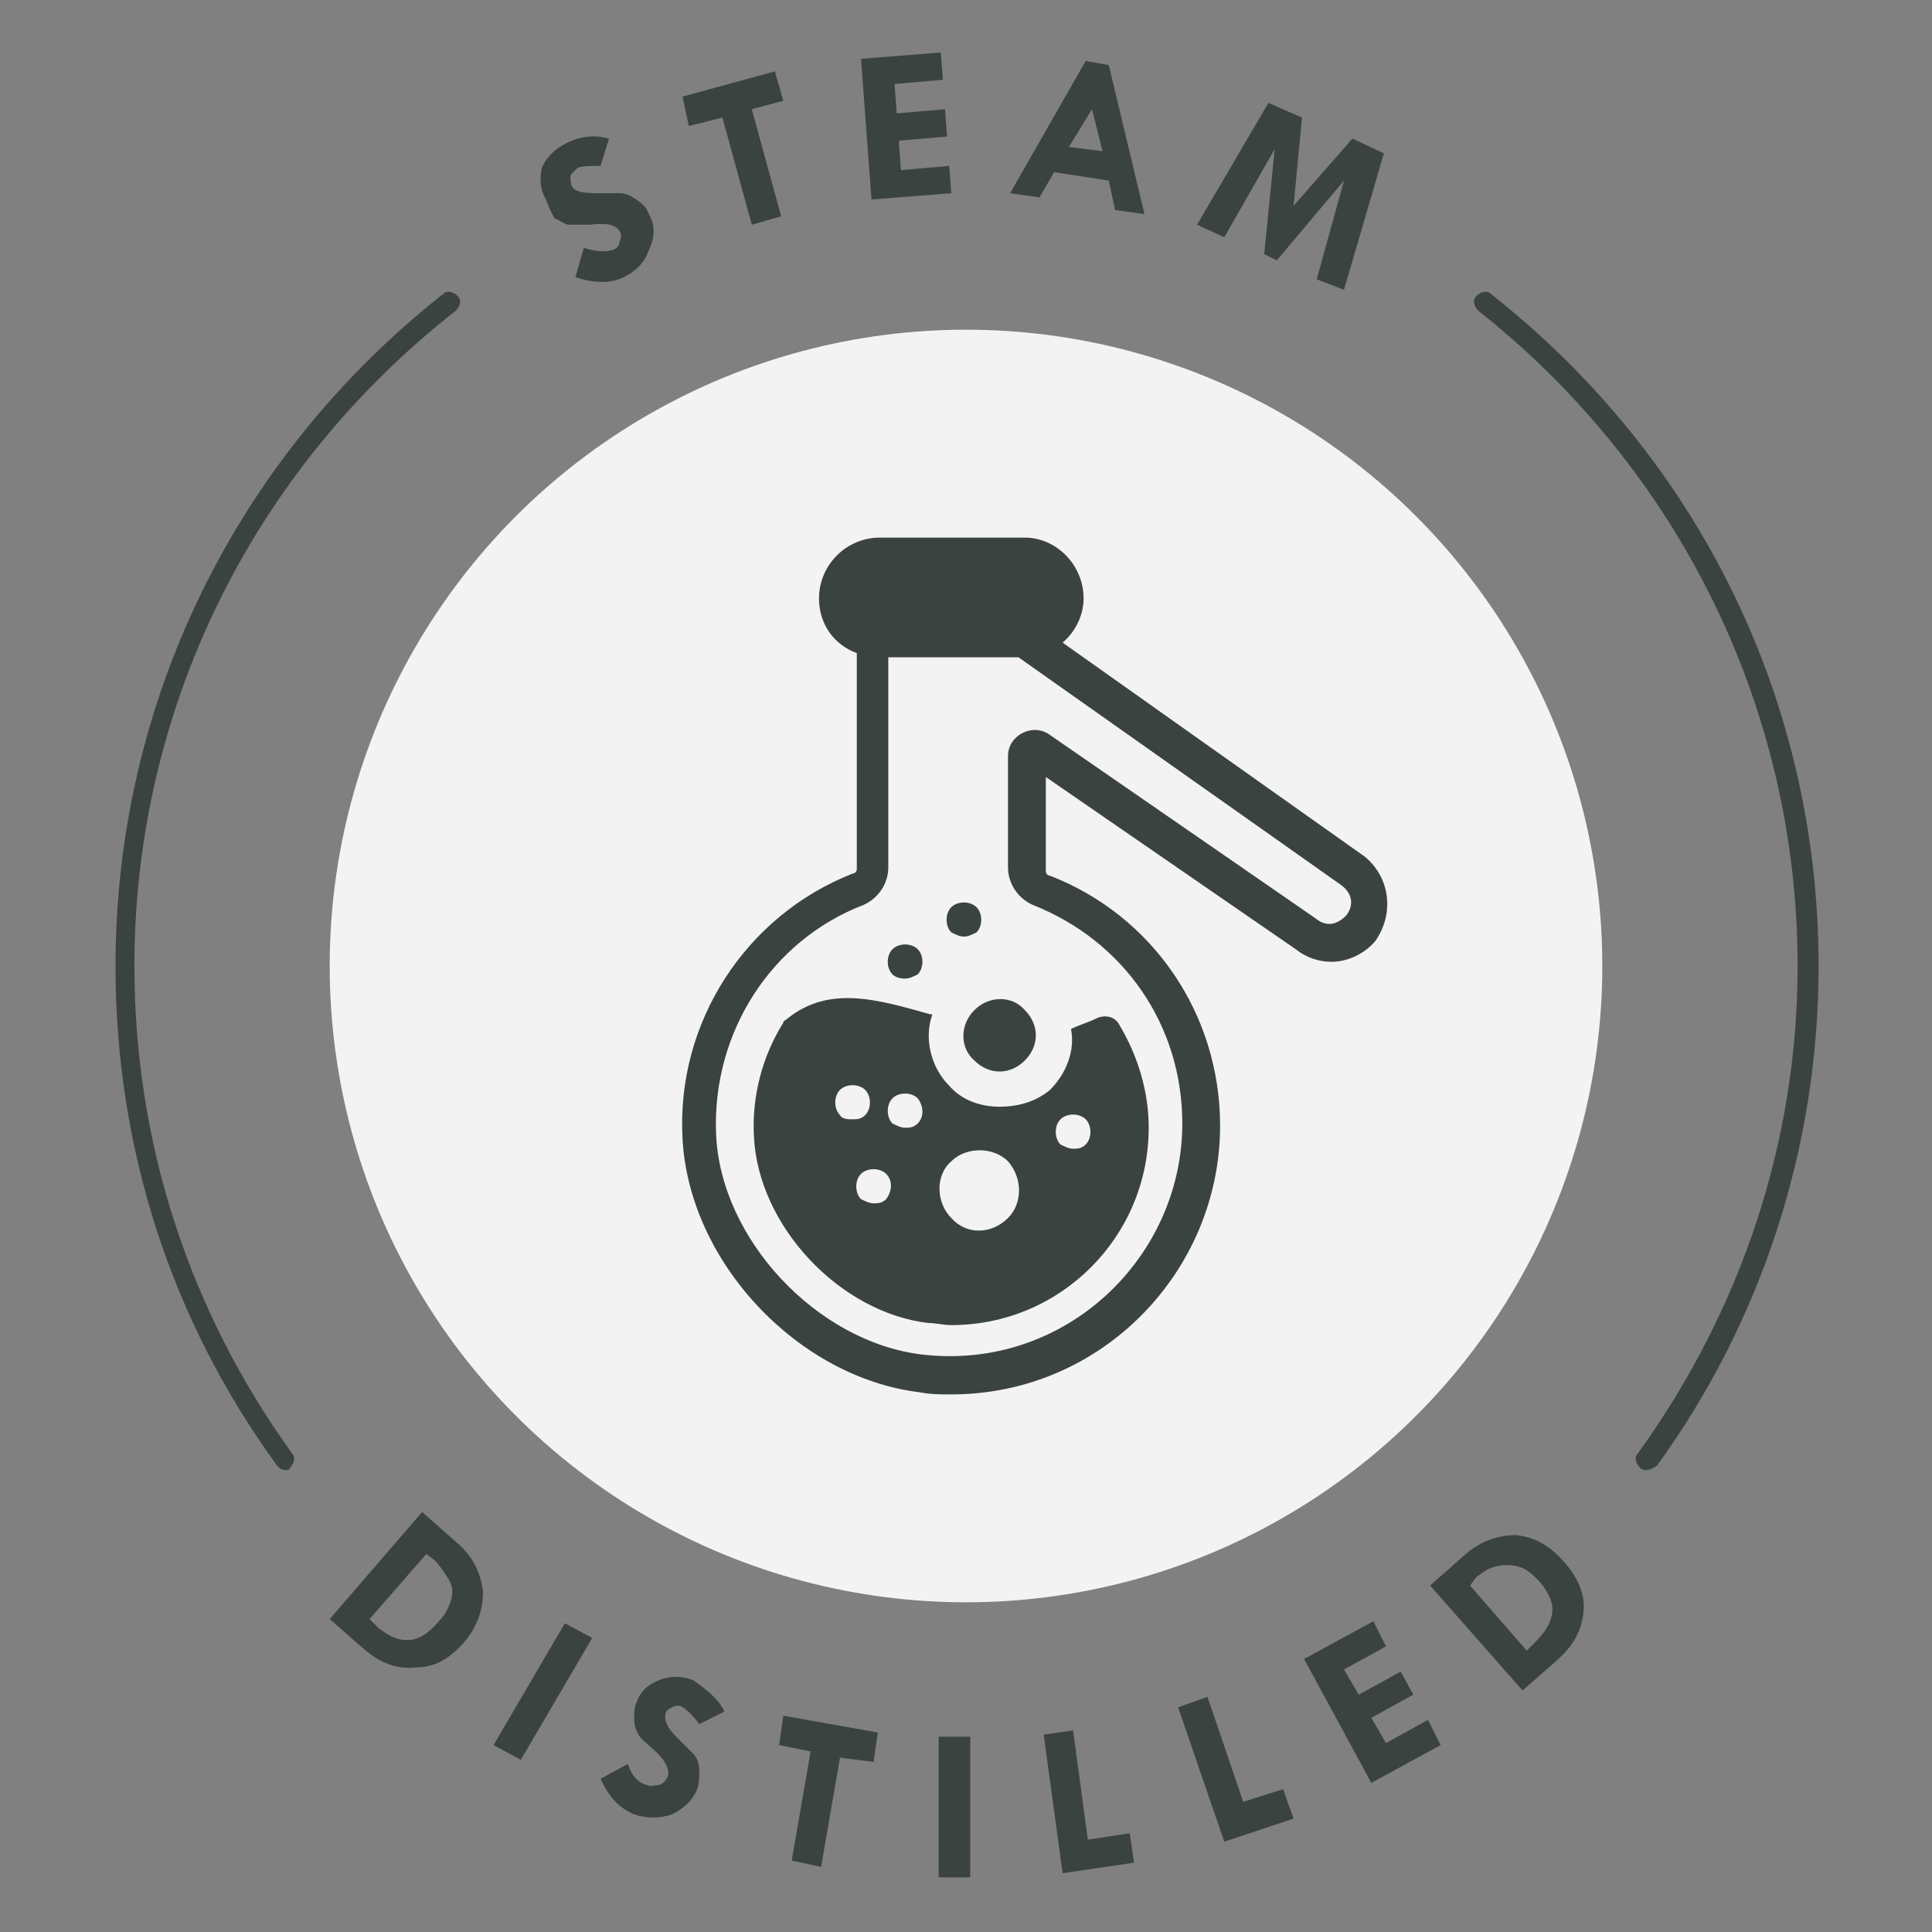 <?xml version="1.0" encoding="utf-8"?>
<!-- Generator: Adobe Illustrator 27.3.1, SVG Export Plug-In . SVG Version: 6.00 Build 0)  -->
<svg version="1.1" id="Layer_1" xmlns="http://www.w3.org/2000/svg" xmlns:xlink="http://www.w3.org/1999/xlink" x="0px" y="0px"
	 viewBox="0 0 92 92" style="enable-background:new 0 0 92 92;" xml:space="preserve">
<rect x="0" y="0" width="92" height="92" fill="#808080" stroke="none"/>
<style type="text/css">
	.st0{fill:#3B4341;}
	.st1{fill:#F3F3F3;}
	.st2{fill-rule:evenodd;clip-rule:evenodd;fill:#3B4341;}
	.st3{fill:none;stroke:#3B4341;stroke-linecap:round;stroke-miterlimit:10;}
	.st4{fill:none;stroke:#3B4341;stroke-linecap:round;stroke-linejoin:round;stroke-miterlimit:10;}
	.st5{clip-path:url(#SVGID_00000130629303491236793410000003693989986854063248_);}
	.st6{fill:#324944;}
	.st7{fill:none;stroke:#3B4341;stroke-miterlimit:10;}
	.st8{fill:#EF4EF4;}
</style>
<g>
	<path class="st0" d="M20.1,72l1.7,1.5c0.7,0.6,1.1,1.4,1.2,2.3c0,0.9-0.3,1.7-0.9,2.4c-0.7,0.8-1.4,1.2-2.3,1.2
		c-0.9,0.1-1.7-0.2-2.5-0.9l-1.6-1.4L20.1,72z M20.3,74l-2.7,3.1l0.4,0.4c0.5,0.4,0.9,0.6,1.4,0.6c0.5,0,1-0.3,1.5-0.9
		c0.3-0.3,0.5-0.7,0.6-1.1s0-0.7-0.2-1c-0.2-0.3-0.4-0.6-0.6-0.8L20.3,74z"/>
	<path class="st0" d="M26.9,77.3l1.3,0.7l-3.4,5.8l-1.3-0.7L26.9,77.3z"/>
	<path class="st0" d="M34.5,81.5l-1.2,0.6c-0.3-0.4-0.6-0.7-0.8-0.8c-0.1-0.1-0.3-0.1-0.5,0c-0.2,0.1-0.3,0.2-0.3,0.3
		c-0.1,0.3,0.1,0.7,0.5,1.1c0.3,0.3,0.6,0.6,0.8,0.8c0.2,0.2,0.3,0.5,0.3,0.8c0,0.3,0,0.6-0.1,0.9c-0.2,0.5-0.6,0.9-1.2,1.2
		c-0.6,0.2-1.2,0.2-1.8,0c-0.7-0.3-1.2-0.8-1.6-1.7l1.3-0.7c0.2,0.6,0.5,0.9,0.9,1c0.2,0.1,0.3,0,0.6,0c0.2-0.1,0.3-0.2,0.4-0.4
		c0.1-0.3-0.1-0.8-0.7-1.3c-0.3-0.3-0.6-0.5-0.7-0.7c-0.1-0.2-0.2-0.4-0.2-0.7c0-0.3,0-0.6,0.1-0.8c0.2-0.6,0.6-0.9,1.1-1.1
		c0.5-0.2,1-0.2,1.6,0C33.7,80.5,34.2,80.9,34.5,81.5z"/>
	<path class="st0" d="M37.3,81.7l4.5,0.8l-0.2,1.4L40,83.7l-0.9,5.2l-1.4-0.3l0.9-5.2l-1.5-0.3L37.3,81.7z"/>
	<path class="st0" d="M44.7,82.7l1.5,0l0,6.7l-1.5,0L44.7,82.7z"/>
	<path class="st0" d="M49.7,82.6l1.4-0.2l0.7,5.2l2-0.3l0.2,1.4l-3.4,0.5L49.7,82.6z"/>
	<path class="st0" d="M56.1,81.3l1.4-0.5l1.7,5l1.9-0.6l0.5,1.4l-3.3,1.1L56.1,81.3z"/>
	<path class="st0" d="M62.1,79l3.3-1.8l0.6,1.2l-2,1.1l0.7,1.2l2-1.1l0.6,1.1l-2,1.1l0.7,1.2l2-1.1l0.6,1.2l-3.3,1.8L62.1,79z"/>
	<path class="st0" d="M68.1,75.5l1.7-1.5c0.7-0.6,1.5-0.9,2.4-0.9c0.9,0.1,1.6,0.5,2.3,1.3c0.7,0.8,1,1.6,0.9,2.4
		c-0.1,0.9-0.5,1.6-1.3,2.3l-1.6,1.4L68.1,75.5z M70,75.5l2.7,3.1l0.4-0.4c0.4-0.4,0.7-0.8,0.8-1.3c0.1-0.5-0.1-1-0.6-1.6
		c-0.3-0.3-0.6-0.6-1-0.7c-0.4-0.1-0.7-0.1-1.1,0s-0.6,0.3-0.9,0.5L70,75.5z"/>
</g>
<g>
	<path class="st0" d="M29,6.6l-0.4,1.3c-0.5,0-0.9,0-1.1,0.1c-0.1,0.1-0.2,0.2-0.3,0.3c-0.1,0.2,0,0.3,0,0.5
		c0.1,0.3,0.5,0.4,1.2,0.4c0.5,0,0.9,0,1.1,0c0.3,0,0.5,0.1,0.8,0.3s0.5,0.4,0.6,0.7c0.3,0.5,0.3,1.1,0,1.7c-0.2,0.6-0.6,1-1.2,1.3
		c-0.6,0.3-1.4,0.3-2.3,0l0.4-1.4c0.6,0.2,1,0.2,1.4,0.1c0.2-0.1,0.3-0.2,0.3-0.4c0.1-0.2,0.1-0.4,0-0.5c-0.2-0.3-0.6-0.4-1.4-0.3
		c-0.5,0-0.8,0-1,0c-0.2,0-0.4-0.2-0.7-0.3C26.2,10,26.1,9.8,26,9.5C25.7,9,25.7,8.5,25.8,8C26,7.5,26.4,7.1,27,6.8
		C27.6,6.5,28.3,6.4,29,6.6z"/>
	<path class="st0" d="M32.5,4.6l4.4-1.2l0.4,1.4l-1.5,0.4l1.4,5.1l-1.4,0.4l-1.4-5.1L32.8,6L32.5,4.6z"/>
	<path class="st0" d="M41,2.8l3.8-0.3l0.1,1.3L42.6,4l0.1,1.4L45,5.2l0.1,1.3l-2.3,0.2l0.1,1.4l2.3-0.2l0.1,1.3l-3.8,0.3L41,2.8z"/>
	<path class="st0" d="M51.7,2.9l1.1,0.2l1.7,7.1l-1.4-0.2l-0.3-1.4l-2.6-0.4l-0.7,1.2l-1.4-0.2L51.7,2.9z M52,5.2L50.9,7l1.6,0.2
		L52,5.2z"/>
	<path class="st0" d="M60.4,4.9l1.6,0.7l-0.4,4.2l2.8-3.2l1.5,0.7l-1.9,6.5l-1.3-0.5L64,8.6l-3.2,3.8l-0.6-0.3l0.5-5l-2.4,4.2
		l-1.3-0.6L60.4,4.9z"/>
</g>
<g>
	<g>
		<circle class="st1" cx="46" cy="46" r="30.3"/>
	</g>
	<g id="_x31_5_00000106826149689092766120000011253331477989019056_">
		<g>
			<path class="st0" d="M65,40.8L50.6,30.6c0.6-0.5,1-1.3,1-2.1c0-1.6-1.3-2.9-2.8-2.9h-6.9c-1.6,0-2.9,1.3-2.9,2.9
				c0,1.2,0.7,2.2,1.8,2.6v10.3c0,0.1-0.1,0.2-0.2,0.2c-5.1,2-8.4,7.1-8.1,12.6c0.3,5.9,5.5,11.4,11.3,12.1c0.5,0.1,1,0.1,1.5,0.1
				c7.2,0,12.8-5.9,12.8-12.8c0-5.3-3.2-10-8.1-11.9c-0.1,0-0.2-0.1-0.2-0.2v-4.5l11.9,8.2c0.5,0.4,1.1,0.6,1.7,0.6
				c0.8,0,1.6-0.4,2.1-1c0,0,0,0,0,0C66.4,43.5,66.2,41.8,65,40.8z M64.1,43.6c-0.4,0.4-0.9,0.6-1.5,0.1L50,35
				c-0.4-0.3-0.9-0.3-1.3-0.1c-0.4,0.2-0.7,0.6-0.7,1.1v5.3c0,0.8,0.5,1.5,1.2,1.8c4.3,1.7,7.1,5.7,7.1,10.4c0,6.4-5.6,11.8-12.4,11
				c-5-0.6-9.6-5.5-9.8-10.5c-0.2-4.8,2.6-9.2,7-10.9c0.7-0.3,1.2-1,1.2-1.8V31.3h6.2l15.3,10.8C64.4,42.5,64.5,43.1,64.1,43.6z"/>
		</g>
		<g>
			<path class="st0" d="M47.6,52.7c-0.9,0-1.8-0.3-2.4-1c-0.9-0.9-1.2-2.3-0.8-3.4c-0.1,0-0.1,0-0.1,0c-2.5-0.7-4.8-1.4-6.8,0.2
				c-0.1,0.1-0.2,0.1-0.2,0.2c-1,1.6-1.5,3.5-1.4,5.4c0.2,4.3,4.1,8.4,8.3,8.9c0.4,0,0.7,0.1,1.1,0.1c5.2,0,9.4-4.2,9.4-9.4
				c0-1.7-0.5-3.4-1.4-4.9c-0.2-0.4-0.7-0.5-1.1-0.3c-0.4,0.2-0.8,0.3-1.2,0.5c0.2,1-0.2,2.1-1,2.9C49.4,52.4,48.6,52.7,47.6,52.7z
				 M40,53.1c-0.3-0.3-0.3-0.9,0-1.2s0.9-0.3,1.2,0s0.3,0.9,0,1.2c-0.2,0.2-0.4,0.2-0.6,0.2S40.1,53.3,40,53.1z M42.2,57.1
				c-0.2,0.2-0.4,0.2-0.6,0.2c-0.2,0-0.4-0.1-0.6-0.2c-0.3-0.3-0.3-0.9,0-1.2s0.9-0.3,1.2,0C42.5,56.2,42.5,56.7,42.2,57.1z
				 M43.7,53.5c-0.2,0.2-0.4,0.2-0.6,0.2s-0.4-0.1-0.6-0.2c-0.3-0.3-0.3-0.9,0-1.2c0.3-0.3,0.9-0.3,1.2,0C44,52.7,44,53.2,43.7,53.5
				z M48,58c-0.8,0.8-2,0.8-2.7,0c-0.7-0.7-0.8-2,0-2.7c0.7-0.7,2-0.7,2.7,0C48.7,56.1,48.7,57.3,48,58z M50.5,53.3
				c0.3-0.3,0.9-0.3,1.2,0c0.3,0.3,0.3,0.9,0,1.2c-0.2,0.2-0.4,0.2-0.6,0.2s-0.4-0.1-0.6-0.2C50.2,54.2,50.2,53.6,50.5,53.3z"/>
		</g>
		<g>
			<path class="st0" d="M46.4,48.1c-0.7,0.7-0.7,1.8,0,2.4c0.7,0.7,1.7,0.7,2.4,0c0.7-0.7,0.7-1.7,0-2.4
				C48.2,47.4,47.1,47.4,46.4,48.1z"/>
		</g>
		<g>
			<path class="st0" d="M45.9,44.6c0.2,0,0.4-0.1,0.6-0.2c0.3-0.3,0.3-0.9,0-1.2s-0.9-0.3-1.2,0s-0.3,0.9,0,1.2
				C45.5,44.5,45.7,44.6,45.9,44.6z"/>
		</g>
		<g>
			<path class="st0" d="M43.1,46.6c0.2,0,0.4-0.1,0.6-0.2c0.3-0.3,0.3-0.9,0-1.2c-0.3-0.3-0.9-0.3-1.2,0c-0.3,0.3-0.3,0.9,0,1.2
				C42.6,46.5,42.8,46.6,43.1,46.6z"/>
		</g>
	</g>
</g>
<g>
	<path class="st0" d="M13.6,70c-0.2,0-0.3-0.1-0.4-0.2c-5.1-7-7.7-15.2-7.7-23.8c0-12.5,5.7-24.2,15.6-32c0.2-0.2,0.5-0.1,0.7,0.1
		c0.2,0.2,0.1,0.5-0.1,0.7C12,22.4,6.4,33.8,6.4,46c0,8.4,2.6,16.4,7.5,23.2c0.2,0.2,0.1,0.5-0.1,0.7C13.8,70,13.7,70,13.6,70z"/>
</g>
<g>
	<path class="st0" d="M78.4,70c-0.1,0-0.2,0-0.3-0.1c-0.2-0.2-0.3-0.5-0.1-0.7c4.9-6.8,7.6-14.8,7.6-23.2c0-12.2-5.6-23.6-15.2-31.2
		c-0.2-0.2-0.3-0.5-0.1-0.7s0.5-0.3,0.7-0.1c9.9,7.8,15.6,19.4,15.6,32c0,8.6-2.7,16.9-7.7,23.8C78.7,69.9,78.6,70,78.4,70z"/>
</g>
</svg>
